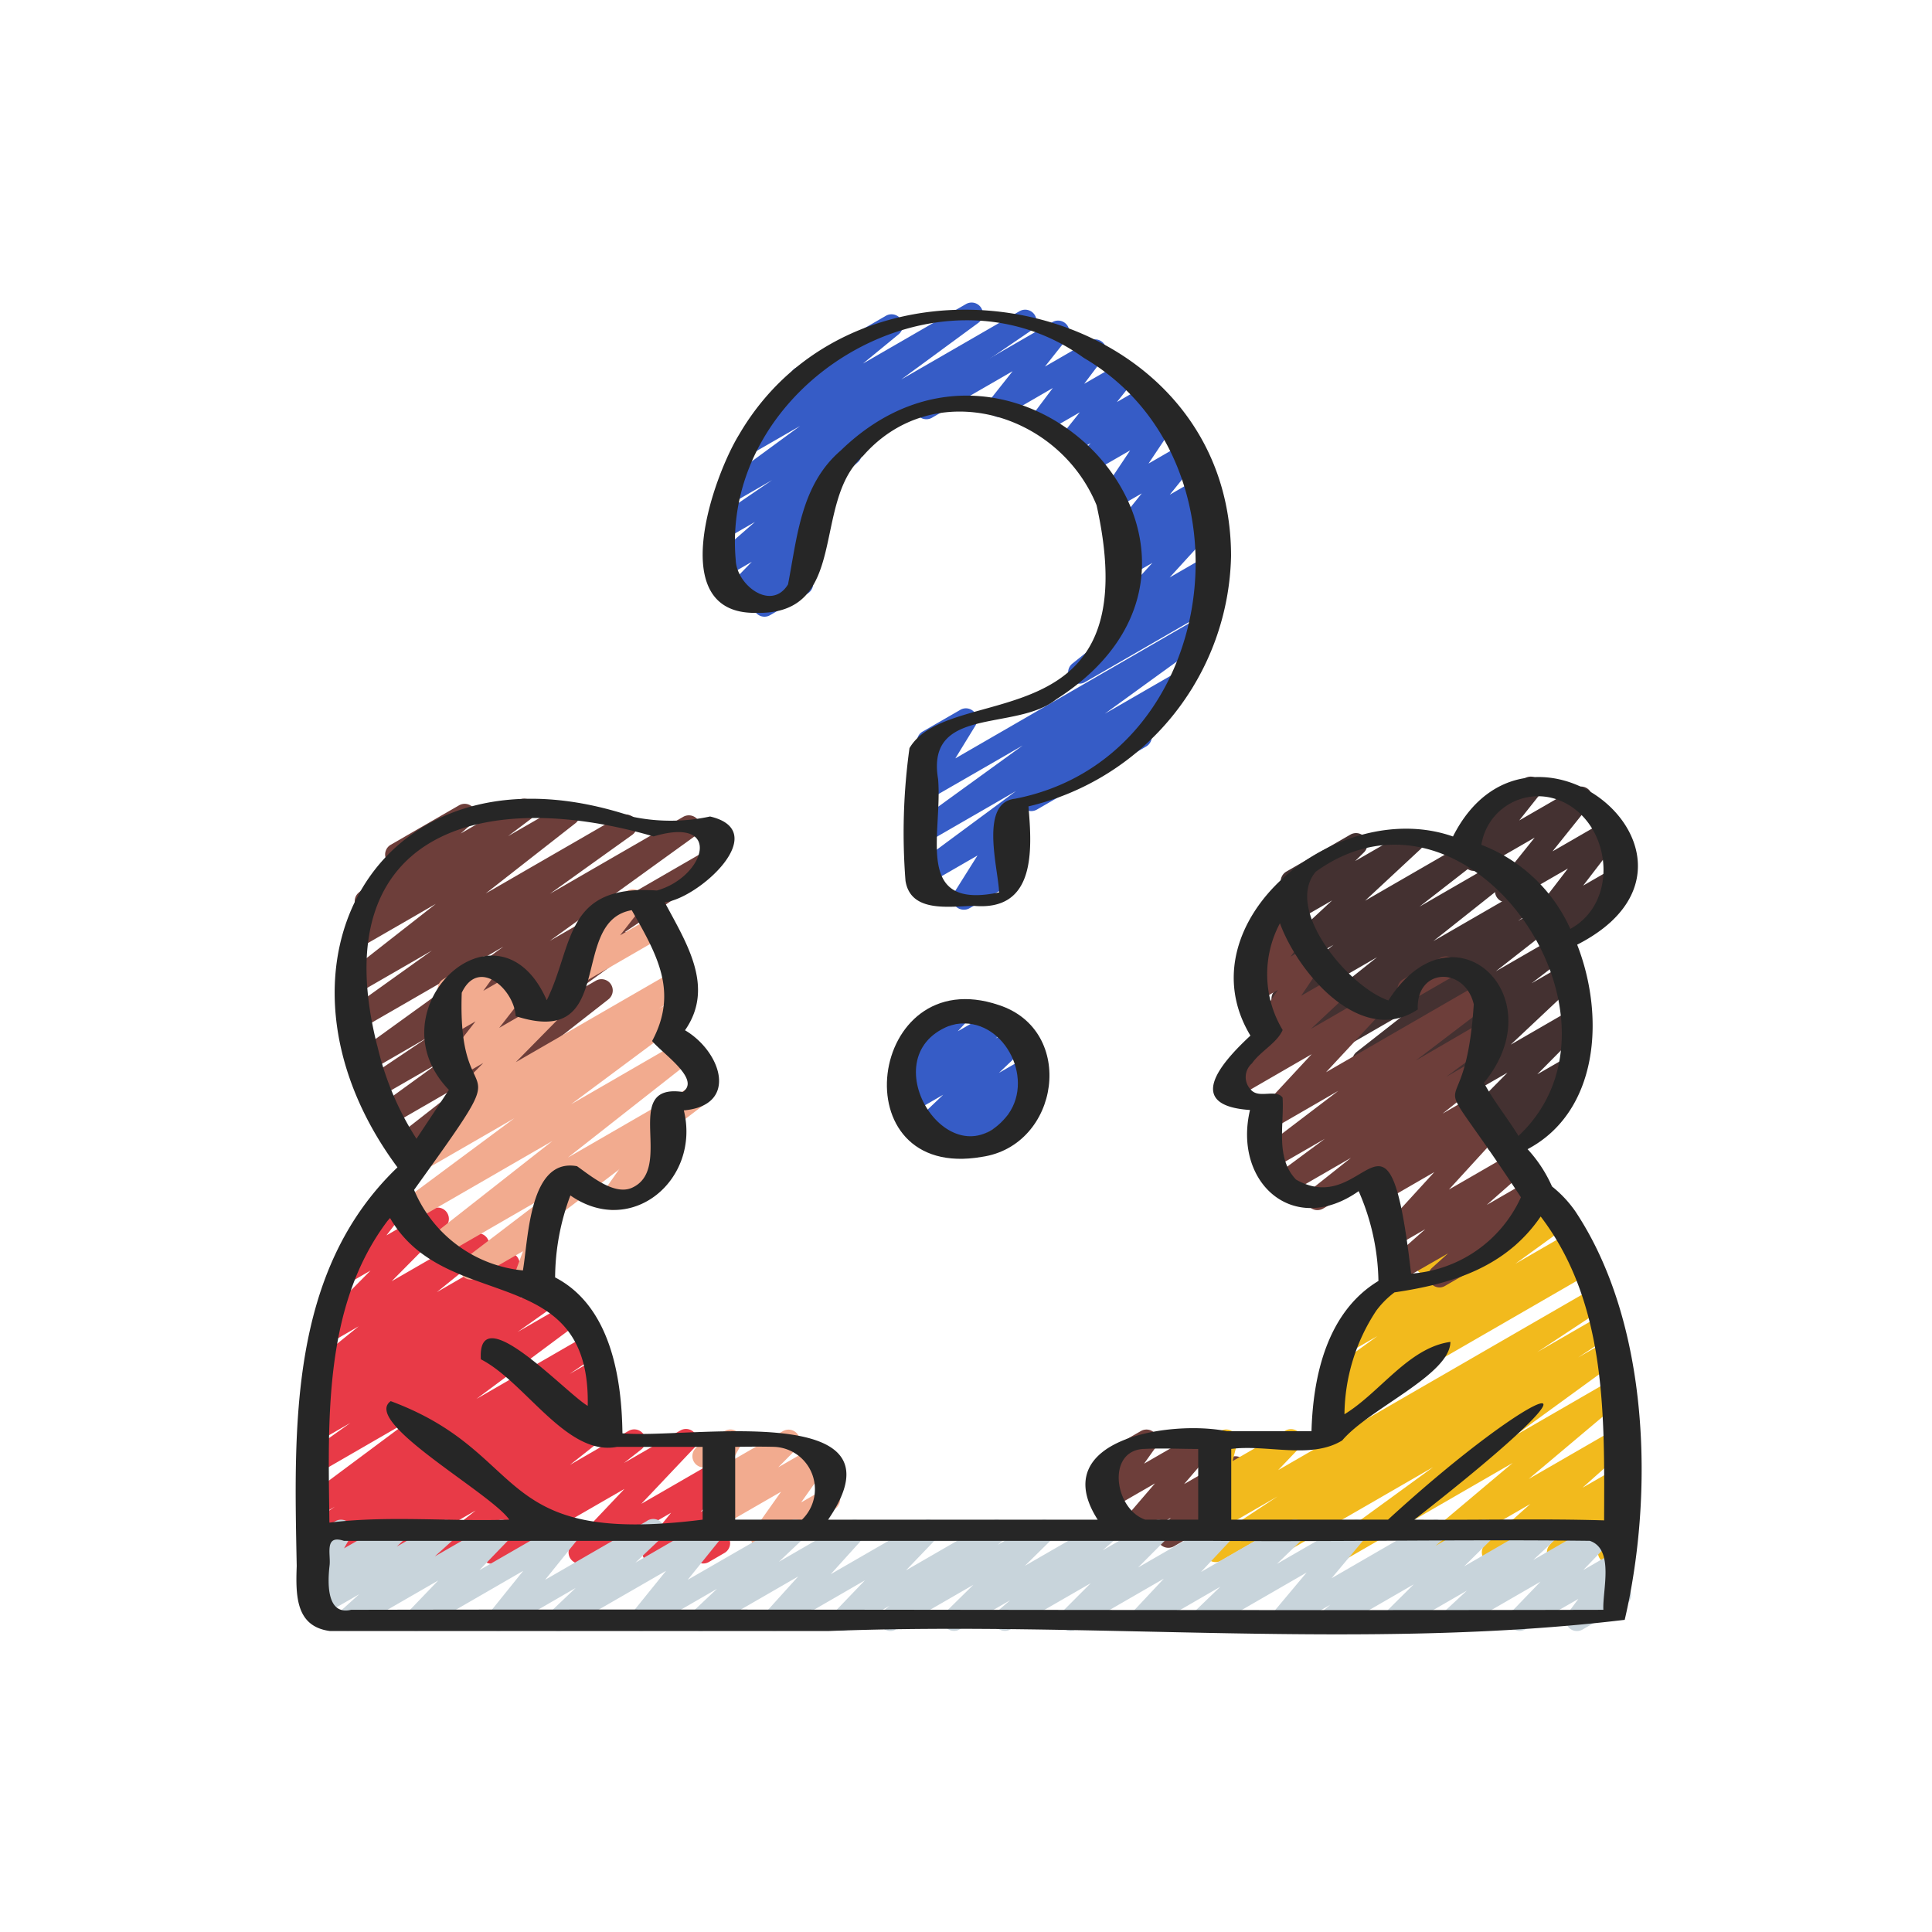 <svg id="Icons" height="300" viewBox="0 0 60 60" width="300" xmlns="http://www.w3.org/2000/svg" version="1.1" xmlns:xlink="http://www.w3.org/1999/xlink" xmlns:svgjs="http://svgjs.dev/svgjs"><g transform="matrix(0.7,0,0,0.7,9.025,9.023)"><path d="m40.491 56.3a.5.5 0 0 1 -.443-.731l.258-.5-1.116.644a.5.5 0 0 1 -.608-.781l.472-.486-1.456.84a.5.5 0 0 1 -.629-.759l1.38-1.606-1.966 1.135a.5.5 0 0 1 -.657-.722l.6-.848a.438.438 0 0 1 -.441-.25.5.5 0 0 1 .182-.682l1.657-.956a.5.5 0 0 1 .657.721l-.515.726 2.525-1.457a.5.5 0 0 1 .629.759l-1.38 1.606 2.027-1.17a.5.5 0 0 1 .608.781l-.7.718a.5.5 0 0 1 .4.729l-.528 1.018a.478.478 0 0 1 .121.142.5.5 0 0 1 -.182.682l-.651.376a.5.5 0 0 1 -.244.071z" fill="#6d3e3a" fill-opacity="1" data-original-color="#6d3e3aff" stroke="none" stroke-opacity="1"/><path d="m43.115 56.5a.5.5 0 0 1 -.275-.917l1.56-1.033-3.117 1.8a.5.5 0 0 1 -.525-.85l3.027-2-2.51 1.448a.5.5 0 0 1 -.611-.778l.936-.97-.333.192a.5.5 0 0 1 -.735-.557l.271-1.059a.5.5 0 0 1 -.046-.889l.5-.29a.5.5 0 0 1 .552.035.5.5 0 0 1 .182.522l-.2.779 2.342-1.352a.5.5 0 0 1 .611.778l-.932.974 14.008-8.089a.5.5 0 0 1 .526.85l-3.041 2.006 2.854-1.648a.5.5 0 0 1 .526.85l-1.561 1.032 1.27-.732a.5.5 0 0 1 .543.837l-4.65 3.383 4.331-2.5a.5.5 0 0 1 .572.816l-4.26 3.587 3.79-2.188a.5.5 0 0 1 .583.806l-1.987 1.771 1.414-.814a.5.5 0 0 1 .632.755l-.894 1.059.272-.157a.5.5 0 0 1 .728.58l-.222.716a.513.513 0 0 1 .185.185.5.5 0 0 1 -.183.682l-.5.288a.5.5 0 0 1 -.728-.58l.114-.367-1.648.951a.5.5 0 0 1 -.632-.755l.9-1.06-3.154 1.815a.5.5 0 0 1 -.583-.806l1.983-1.77-4.472 2.581a.5.5 0 0 1 -.572-.815l4.261-3.587-7.637 4.409a.5.5 0 0 1 -.544-.837l4.653-3.387-7.324 4.229a.494.494 0 0 1 -.25.071z" fill="#f2ba1d" fill-opacity="1" data-original-color="#f2ba1dff" stroke="none" stroke-opacity="1"/><path d="m46.083 50.2a.5.5 0 0 1 -.282-.912l.533-.365a.512.512 0 0 1 -.506-.221.5.5 0 0 1 .126-.677l2.262-1.639-1.2.694a.5.5 0 0 1 -.547-.835l3.626-2.675a.476.476 0 0 1 -.146-.159.5.5 0 0 1 .183-.682l5.109-2.951a.5.5 0 0 1 .547.835l-1.543 1.138 1.811-1.051a.5.5 0 0 1 .544.837l-2.266 1.643 2.422-1.4a.5.5 0 0 1 .532.845l-.2.141.137-.079a.5.5 0 0 1 .5.866l-11.392 6.578a.494.494 0 0 1 -.25.069z" fill="#f2ba1d" fill-opacity="1" data-original-color="#f2ba1dff" stroke="none" stroke-opacity="1"/><path d="m56.167 29.326a.5.5 0 0 1 -.354-.853l.07-.07-.216.124a.5.5 0 0 1 -.646-.737l1.649-2.149-2.489 1.436a.5.5 0 0 1 -.64-.745l1.653-2.062-2.445 1.411a.5.5 0 0 1 -.643-.743l.9-1.136a.5.5 0 0 1 -.472-.881l2.233-1.289a.5.5 0 0 1 .642.743l-.9 1.134 2.491-1.437a.5.5 0 0 1 .64.745l-1.655 2.064 2.362-1.362a.494.494 0 0 1 .626.1.5.5 0 0 1 .02.635l-1.648 2.146 1.323-.763a.5.5 0 0 1 .6.786l-.783.784a.49.49 0 0 1 .171.176.5.5 0 0 1 -.182.682l-2.06 1.19a.489.489 0 0 1 -.247.071z" fill="#443131" fill-opacity="1" data-original-color="#443131ff" stroke="none" stroke-opacity="1"/><path d="m20.924 55.839a.5.5 0 0 1 -.408-.789l1.243-1.758-2.859 1.649a.5.5 0 0 1 -.605-.784l.814-.822-.538.311a.5.5 0 0 1 -.689-.672l.415-.762a.5.5 0 0 1 -.22-.933l1.184-.682a.5.5 0 0 1 .689.673l-.339.622 2.23-1.288a.5.5 0 0 1 .605.785l-.812.819 1.6-.922a.5.5 0 0 1 .659.722l-1.244 1.759.961-.555a.5.5 0 1 1 .5.865l-2.935 1.694a.49.49 0 0 1 -.251.068z" fill="#f2ab8f" fill-opacity="1" data-original-color="#f2ab8fff" stroke="none" stroke-opacity="1"/><path d="m1.661 56.5a.5.5 0 0 1 -.279-.914l.139-.095-.241.139a.5.5 0 0 1 -.531-.846l1.22-.832-.689.4a.5.5 0 0 1 -.549-.834l4.589-3.418-4.04 2.335a.5.5 0 0 1 -.539-.841l1.913-1.357-1.367.789a.5.5 0 0 1 -.539-.84l.758-.537-.168.1a.5.5 0 0 1 -.538-.842l.487-.348a.5.5 0 0 1 -.4-.882l2.134-1.725-1.262.729a.5.5 0 0 1 -.606-.785l2.392-2.416-.977.564a.5.5 0 0 1 -.646-.737l1.733-2.254a.481.481 0 0 1 -.055-.083.5.5 0 0 1 .182-.683l.922-.532a.5.5 0 0 1 .647.737l-1.1 1.427 2.021-1.167a.5.5 0 0 1 .606.784l-2.393 2.416 3.577-2.064a.5.5 0 0 1 .564.821l-2.137 1.727 2.926-1.689a.5.5 0 0 1 .541.839l-.214.153.649-.374a.5.5 0 0 1 .539.841l-.764.54 1.27-.732a.5.5 0 0 1 .539.84l-1.908 1.352 2.221-1.281a.5.5 0 0 1 .549.834l-4.592 3.415 4.817-2.781a.5.5 0 0 1 .532.845l-1.218.83 1.018-.587a.5.5 0 0 1 .529.847l-.246.166a.5.5 0 0 1 .452.881l-1.309.932.88-.507a.5.5 0 0 1 .56.825l-1.866 1.475 2.606-1.51a.5.5 0 0 1 .558.826l-.767.6 2.5-1.442a.5.5 0 0 1 .613.777l-2.344 2.477 3.169-1.828a.5.5 0 0 1 .637.748l-1.17 1.44.544-.314a.5.5 0 0 1 .713.622l-.254.62a.508.508 0 0 1 .233.208.5.5 0 0 1 -.184.684l-.689.4a.5.5 0 0 1 -.713-.623l.128-.311-1.625.937a.5.5 0 0 1 -.638-.748l1.169-1.438-3.8 2.192a.5.5 0 0 1 -.613-.776l2.345-2.476-5.643 3.255a.5.5 0 0 1 -.559-.826l.77-.6-2.48 1.429a.5.5 0 0 1 -.559-.825l1.869-1.474-3.992 2.3a.5.5 0 0 1 -.54-.84l1.3-.925-3.067 1.773a.494.494 0 0 1 -.25.068z" fill="#e83a47" fill-opacity="1" data-original-color="#e83a47ff" stroke="none" stroke-opacity="1"/><path d="m4.967 38.466a.5.5 0 0 1 -.309-.894l3.242-2.536-3.461 2a.5.5 0 0 1 -.539-.836l2.647-1.92-2.64 1.52a.5.5 0 0 1 -.529-.848l2.722-1.827-2.576 1.488a.5.5 0 0 1 -.543-.838l6.46-4.667-6.29 3.631a.5.5 0 0 1 -.541-.839l3.658-2.618-3.256 1.879a.5.5 0 0 1 -.559-.826l3.989-3.124-3.325 1.92a.5.5 0 0 1 -.551-.832l1.011-.763a.5.5 0 0 1 -.562-.819l1.44-1.257a.5.5 0 0 1 -.012-.872l3.032-1.75a.5.5 0 0 1 .579.809l-.508.443 2.563-1.48a.5.5 0 0 1 .551.832l-1.011.763 2.439-1.405a.5.5 0 0 1 .558.826l-3.991 3.123 5.964-3.442a.5.5 0 0 1 .541.839l-3.654 2.616 5.913-3.413a.5.5 0 0 1 .543.838l-6.462 4.665 6.8-3.927a.5.5 0 0 1 .529.847l-3.994 2.685a.5.5 0 0 1 .226.9l-2.649 1.914 1.134-.654a.5.5 0 0 1 .558.826l-3.243 2.538 1.537-.886a.5.5 0 1 1 .5.865l-7.681 4.44a.493.493 0 0 1 -.25.066z" fill="#6d3e3a" fill-opacity="1" data-original-color="#6d3e3aff" stroke="none" stroke-opacity="1"/><path d="m14.272 40.783a.5.5 0 0 1 -.409-.783l1.106-1.572-2.362 1.362a.5.5 0 0 1 -.5-.865l4.323-2.495a.5.5 0 0 1 .659.72l-1.1 1.572.278-.16a.5.5 0 0 1 .5.865l-2.24 1.293a.489.489 0 0 1 -.255.063z" fill="#f2ab8f" fill-opacity="1" data-original-color="#f2ab8fff" stroke="none" stroke-opacity="1"/><path d="m12.642 30.826a.5.5 0 0 1 -.394-.807l1.052-1.351a.507.507 0 0 1 -.457-.249.5.5 0 0 1 .182-.683l1.914-1.105a.5.5 0 0 1 .644.74l-.964 1.234 1.417-.818a.5.5 0 1 1 .5.865l-3.647 2.107a.491.491 0 0 1 -.247.067z" fill="#f2ab8f" fill-opacity="1" data-original-color="#f2ab8fff" stroke="none" stroke-opacity="1"/><path d="m10.355 44.445a.5.5 0 0 1 -.469-.673l.424-1.152-2.064 1.192a.5.5 0 0 1 -.553-.831l3.788-2.888-4.768 2.753a.5.5 0 0 1 -.559-.826l5.462-4.29-6.2 3.58a.5.5 0 0 1 -.548-.834l5.056-3.753-4.005 2.312a.5.5 0 0 1 -.533-.845l1.724-1.19a.506.506 0 0 1 -.452-.191.5.5 0 0 1 .039-.657l1.851-1.882-1.027.593a.5.5 0 0 1 -.643-.741l1.327-1.7-1.173.676a.5.5 0 0 1 -.655-.724l.643-.894a.5.5 0 0 1 -.243-.932l1.66-.958a.5.5 0 0 1 .655.724l-.543.754 1.388-.8a.5.5 0 0 1 .644.742l-1.326 1.702 1.981-1.144a.5.5 0 0 1 .607.784l-1.851 1.881 7.119-4.11a.5.5 0 0 1 .534.845l-1.3.892.6-.348a.5.5 0 0 1 .548.834l-5.047 3.754 4.754-2.748a.5.5 0 0 1 .559.826l-5.459 4.289 5.451-3.147a.5.5 0 0 1 .553.83l-6.637 5.061a.5.5 0 0 1 .06.459l-.532 1.445a.508.508 0 0 1 .238.21.5.5 0 0 1 -.184.684l-.642.37a.508.508 0 0 1 -.252.066z" fill="#f2ab8f" fill-opacity="1" data-original-color="#f2ab8fff" stroke="none" stroke-opacity="1"/><path d="m53.538 38.289a.5.5 0 0 1 -.354-.852l.65-.655-1.234.718a.5.5 0 0 1 -.606-.784l1.991-2.016-3.075 1.77a.5.5 0 0 1 -.593-.8l2.875-2.7-4.124 2.381a.5.5 0 0 1 -.555-.828l1.54-1.188-2.2 1.272a.5.5 0 0 1 -.559-.826l2.5-1.958-3.344 1.93a.5.5 0 0 1 -.543-.838l.855-.616-1.387.8a.5.5 0 0 1 -.561-.825l3.386-2.696-3.9 2.253a.5.5 0 0 1 -.563-.831l2.534-1.972-1.94 1.12a.5.5 0 0 1 -.59-.8l2.469-2.292-1.833 1.057a.5.5 0 0 1 -.6-.788l.621-.614a.5.5 0 0 1 -.222-.932l2.847-1.644a.5.5 0 0 1 .6.788l-.393.388 2.32-1.338a.5.5 0 0 1 .59.8l-2.469 2.297 4.391-2.535a.5.5 0 0 1 .556.827l-2.533 1.971 3.446-1.989a.5.5 0 0 1 .562.824l-3.393 2.694 4.069-2.348a.5.5 0 0 1 .543.838l-.854.617.952-.55a.5.5 0 0 1 .559.826l-2.5 1.958 2.567-1.481a.5.5 0 0 1 .556.828l-1.539 1.187 1.363-.787a.5.5 0 0 1 .593.8l-2.876 2.706 2.567-1.484a.5.5 0 0 1 .606.784l-1.995 2.016 1.272-.733a.5.5 0 0 1 .6.785l-.918.924a.5.5 0 0 1 .191.929l-2.675 1.545a.489.489 0 0 1 -.243.067z" fill="#443131" fill-opacity="1" data-original-color="#443131ff" stroke="none" stroke-opacity="1"/><g fill="#365cc6"><path d="m32.862 23.094a.5.5 0 0 1 -.25-.933l4.863-2.807a.5.5 0 0 1 .5.865l-4.863 2.807a.5.5 0 0 1 -.25.068z" fill="#365cc6" fill-opacity="1" data-original-color="#365cc6ff" stroke="none" stroke-opacity="1"/><path d="m29.867 27.47a.5.5 0 0 1 -.424-.766l1.031-1.64-2.194 1.267a.5.5 0 0 1 -.547-.835l4.449-3.29-3.9 2.252a.5.5 0 0 1 -.544-.838l4.742-3.436-4.2 2.422a.494.494 0 0 1 -.608-.084.5.5 0 0 1 -.068-.61l.9-1.46a.5.5 0 0 1 -.464-.885l1.669-.963a.492.492 0 0 1 .608.084.5.5 0 0 1 .068.61l-.894 1.458 10.829-6.256a.5.5 0 0 1 .544.838l-4.742 3.437 3.2-1.845a.5.5 0 0 1 .547.835l-7.5 5.549a.5.5 0 0 1 .031.574l-1.031 1.64.357-.206a.5.5 0 0 1 .5.865l-2.1 1.214a.49.49 0 0 1 -.259.069z" fill="#365cc6" fill-opacity="1" data-original-color="#365cc6ff" stroke="none" stroke-opacity="1"/><path d="m34.994 17.442a.5.5 0 0 1 -.312-.89l1.623-1.3a.5.5 0 0 1 -.221-.815l2.15-2.355-.964.557a.5.5 0 0 1 -.6-.789l.708-.7-.2.114a.5.5 0 0 1 -.639-.747l1.224-1.517-1.06.611a.5.5 0 0 1 -.666-.71l1.21-1.81-1.542.889a.5.5 0 0 1 -.617-.772l.405-.438-.619.358a.5.5 0 0 1 -.642-.744l.782-.982-1.429.825a.5.5 0 0 1 -.649-.733l.88-1.17-2.116 1.227a.5.5 0 0 1 -.641-.743l.974-1.23-3.559 2.054a.5.5 0 1 1 -.5-.865l5.826-3.367a.5.5 0 0 1 .641.744l-.974 1.229 1.972-1.139a.5.5 0 0 1 .65.734l-.881 1.169 1.592-.915a.5.5 0 0 1 .641.744l-.782.982 1.2-.693a.5.5 0 0 1 .618.772l-.407.438.535-.308a.5.5 0 0 1 .615.091.5.5 0 0 1 .051.619l-1.209 1.81 1.529-.883a.5.5 0 0 1 .639.747l-1.225 1.517 1.214-.7a.5.5 0 0 1 .6.789l-.709.7.42-.243a.5.5 0 0 1 .619.77l-2.149 2.355 1.712-.988a.5.5 0 0 1 .562.823l-.786.628.122-.07a.5.5 0 1 1 .5.865l-5.867 3.388a.491.491 0 0 1 -.249.067z" fill="#365cc6" fill-opacity="1" data-original-color="#365cc6ff" stroke="none" stroke-opacity="1"/><path d="m21.024 14.47a.5.5 0 0 1 -.383-.821l.167-.2-.808.468a.5.5 0 0 1 -.608-.781l1.069-1.1-1.135.654a.5.5 0 0 1 -.578-.809l1.852-1.613-1.216.7a.5.5 0 0 1 -.532-.846l2.507-1.711-1.635.943a.5.5 0 0 1 -.546-.835l3.422-2.51-1.956 1.127a.5.5 0 0 1 -.568-.819l2.408-1.98a.5.5 0 0 1 -.084-.9l4.013-2.318a.5.5 0 0 1 .567.819l-1.586 1.301 4.569-2.639a.5.5 0 0 1 .546.836l-3.42 2.511 5.25-3.03a.5.5 0 0 1 .532.846l-7.619 5.2a.5.5 0 0 1 -.087.656l-1.945 1.694a.5.5 0 0 1 .5.182.5.5 0 0 1 -.037.655l-1.068 1.1.118-.067a.5.5 0 0 1 .634.753l-.507.608a.5.5 0 0 1 .073.9l-1.663.96a.49.49 0 0 1 -.246.066z" fill="#365cc6" fill-opacity="1" data-original-color="#365cc6ff" stroke="none" stroke-opacity="1"/><path d="m29.092 38.323a.5.5 0 0 1 -.332-.874l.149-.133-.607.351a.5.5 0 0 1 -.595-.8l1.246-1.188-1.461.843a.5.5 0 0 1 -.582-.806l.478-.423-.1.058a.5.5 0 0 1 -.619-.77l.8-.872a.5.5 0 0 1 -.1-.91l2.05-1.184a.5.5 0 0 1 .619.771l-.438.478 1.572-.907a.5.5 0 0 1 .582.807l-.474.419.8-.462a.5.5 0 0 1 .595.8l-1.25 1.189 1.234-.71a.5.5 0 0 1 .582.807l-.363.322a.5.5 0 0 1 .269.933l-3.8 2.2a.489.489 0 0 1 -.255.061z" fill="#365cc6" fill-opacity="1" data-original-color="#365cc6ff" stroke="none" stroke-opacity="1"/></g><path d="m49.607 31.489a.5.5 0 0 1 -.25-.932l1.659-.958a.5.5 0 0 1 .5.865l-1.659.958a.494.494 0 0 1 -.25.067z" fill="#6d3e3a" fill-opacity="1" data-original-color="#6d3e3aff" stroke="none" stroke-opacity="1"/><path d="m50.976 44.229a.5.5 0 0 1 -.335-.871l.711-.642-2.088 1.2a.5.5 0 0 1 -.581-.808l1.657-1.465-1.251.722a.5.5 0 0 1 -.619-.77l2.272-2.485-2.231 1.29a.5.5 0 0 1 -.575-.812l.311-.267-2.44 1.409a.5.5 0 0 1 -.562-.824l1.8-1.429-2.834 1.636a.5.5 0 0 1 -.548-.834l2.224-1.648-2.287 1.319a.5.5 0 0 1 -.553-.83l3.436-2.615-2.932 1.695a.5.5 0 0 1 -.616-.773l2.365-2.547-3.32 1.92a.5.5 0 0 1 -.59-.8l1.826-1.706a.5.5 0 0 1 -.363-.158.5.5 0 0 1 -.05-.62l1-1.488-.955.551a.5.5 0 0 1 -.656-.724l.779-1.083a.5.5 0 0 1 -.585-.719l.961-1.733v-.006a.5.5 0 0 1 .182-.682l.418-.241a.5.5 0 0 1 .6.076.5.5 0 0 1 .087.6l-.5.9.334-.192a.5.5 0 0 1 .655.724l-.76 1.056.806-.465a.5.5 0 0 1 .665.711l-1 1.488 1.445-.833a.5.5 0 0 1 .591.8l-1.6 1.5 2.418-1.395a.5.5 0 0 1 .616.773l-2.367 2.546 6.87-3.967a.5.5 0 0 1 .552.83l-3.438 2.616 3.027-1.759a.5.5 0 0 1 .548.834l-2.221 1.646 1.072-.618a.5.5 0 0 1 .561.824l-1.8 1.43 1.342-.775a.5.5 0 0 1 .575.813l-.311.266.328-.189a.5.5 0 0 1 .619.77l-2.272 2.485 2.754-1.59a.5.5 0 0 1 .582.808l-1.658 1.464 1.864-1.075a.5.5 0 0 1 .585.8l-1.359 1.227a.5.5 0 0 1 .074.9l-3.009 1.737a.491.491 0 0 1 -.246.072z" fill="#6d3e3a" fill-opacity="1" data-original-color="#6d3e3aff" stroke="none" stroke-opacity="1"/><path d="m26.611 59.47a.5.5 0 0 1 -.32-.884l.281-.235-1.822 1.049a.5.5 0 0 1 -.61-.779l1.342-1.4-3.771 2.179a.5.5 0 0 1 -.621-.767l1.431-1.583-4.073 2.35a.5.5 0 0 1 -.593-.8l1.061-1-3.116 1.8a.5.5 0 0 1 -.64-.746l1.498-1.854-4.512 2.6a.5.5 0 0 1 -.594-.8l1.094-1.039-3.178 1.839a.5.5 0 0 1 -.64-.746l1.494-1.854-4.5 2.6a.5.5 0 0 1 -.61-.779l1.338-1.392-3.766 2.171a.5.5 0 0 1 -.585-.8l.846-.762-1.685.972a.5.5 0 0 1 -.589-.8l.4-.369a.5.5 0 0 1 -.571-.729l.4-.718a.5.5 0 0 1 -.172-.926l1.161-.67a.5.5 0 0 1 .6.078.5.5 0 0 1 .082.6l-.3.527 2.099-1.203a.5.5 0 0 1 .59.8l-.35.326 1.947-1.126a.5.5 0 0 1 .585.8l-.844.761 2.71-1.561a.5.5 0 0 1 .611.779l-1.342 1.392 3.768-2.171a.5.5 0 0 1 .639.746l-1.494 1.854 4.5-2.6a.5.5 0 0 1 .6.8l-1.094 1.039 3.176-1.839a.5.5 0 0 1 .639.746l-1.494 1.854 4.512-2.6a.5.5 0 0 1 .593.8l-1.06 1 3.11-1.8a.5.5 0 0 1 .622.767l-1.431 1.583 4.072-2.35a.5.5 0 0 1 .611.779l-1.343 1.4 3.771-2.179a.5.5 0 0 1 .571.816l-.282.235 1.823-1.051a.5.5 0 0 1 .6.789l-1.21 1.19 3.43-1.979a.5.5 0 0 1 .576.811l-.557.481 2.239-1.292a.5.5 0 0 1 .6.785l-1.264 1.267 3.56-2.054a.5.5 0 0 1 .615.774l-1.385 1.479 3.91-2.251a.5.5 0 0 1 .6.793l-1.141 1.1 3.276-1.89a.5.5 0 0 1 .633.754l-1.483 1.771 4.369-2.528a.5.5 0 0 1 .571.815l-.331.278 1.9-1.093a.5.5 0 0 1 .6.788l-1.228 1.212 3.464-2a.5.5 0 0 1 .59.8l-.99.92 2.9-1.673a.5.5 0 0 1 .611.779l-1.293 1.341 1.374-.793a.5.5 0 0 1 .651.73l-.5.679a.5.5 0 0 1 .353.922l-1.908 1.1a.5.5 0 0 1 -.652-.73l.467-.628-2.361 1.353a.5.5 0 0 1 -.61-.779l1.292-1.34-3.671 2.119a.5.5 0 0 1 -.59-.8l.993-.921-2.98 1.721a.5.5 0 0 1 -.6-.788l1.223-1.212-3.464 2a.5.5 0 0 1 -.571-.815l.332-.279-1.9 1.094a.5.5 0 0 1 -.633-.754l1.483-1.77-4.371 2.524a.5.5 0 0 1 -.6-.793l1.141-1.1-3.274 1.893a.5.5 0 0 1 -.616-.774l1.386-1.478-3.902 2.252a.5.5 0 0 1 -.605-.785l1.265-1.267-3.561 2.052a.5.5 0 0 1 -.576-.811l.558-.482-2.24 1.293a.5.5 0 0 1 -.6-.789l1.209-1.189-3.429 1.978a.493.493 0 0 1 -.25.07z" fill="#c8d4db" fill-opacity="1" data-original-color="#c8d4dbff" stroke="none" stroke-opacity="1"/><path d="m56.986 40.834a5.224 5.224 0 0 0 -1.023-1.086 6.024 6.024 0 0 0 -1.084-1.654c3.114-1.645 3.468-5.816 2.2-9.073 7.277-3.714-2.114-11.521-5.51-4.8-5.155-1.808-12.005 3.831-8.986 8.835-1.243 1.154-3 3.1-.019 3.3-.76 3.215 1.921 5.64 4.821 3.6a10.29 10.29 0 0 1 .877 3.984c-2.267 1.37-2.9 4.189-2.97 6.668h-3.743c-2.477-.511-8.041.336-5.742 3.923h-11.96c3.7-5.394-6.285-3.563-9.125-3.831-.031-2.506-.544-5.65-2.987-6.917a10.5 10.5 0 0 1 .678-3.637c2.722 1.9 5.782-.708 5.033-3.773 2.461-.222 1.656-2.611.052-3.555 1.339-1.92.056-3.879-.9-5.678 1.509-.169 4.8-3.155 2.011-3.806a8.259 8.259 0 0 1 -3.373.026c-11.267-3.826-17.116 6.613-10.495 15.54-4.824 4.615-4.589 11.505-4.47 17.691-.051 1.356-.025 2.674 1.463 2.879h22.166c11.68-.449 23.829.884 35.288-.495 1.295-5.54 1.131-13.149-2.202-18.141zm-.811-18.259c2.391.837 2.873 4.5.6 5.746a7.123 7.123 0 0 0 -3.946-3.73 2.547 2.547 0 0 1 3.346-2.016zm-10.7 3.214c6.806-4.917 14.613 6.461 9 11.717-.488-.8-1.1-1.544-1.533-2.358 3.189-3.87-1.383-8.133-4.238-3.653-1.747-.595-4.638-4.013-3.227-5.706zm-.865 13.657c-.934-.968-.523-2.426-.6-3.64-.3-.4-1.042.062-1.4-.343a.8.8 0 0 1 .041-1.174c.372-.539 1.108-.9 1.362-1.483a4.8 4.8 0 0 1 -.121-4.735c.828 2.26 3.631 5.488 6.116 3.823-.078-1.863 2.085-1.909 2.484-.23-.417 6.351-2.495 1.59 2.092 8.564a5.8 5.8 0 0 1 -4.873 3.387c-1.011-8.798-1.92-2.36-5.099-4.169zm3.531 5.848a3.923 3.923 0 0 1 .833-.847c2.518-.372 4.932-1.091 6.486-3.366 2.947 3.861 2.829 8.868 2.814 13.481-2.8-.084-5.614-.006-8.419-.032 9.676-7.545 5.582-6.187-1.167 0h-6.956v-3.138c1.584-.207 3.539.475 4.923-.376 1.2-1.42 4.785-2.909 4.8-4.372-1.856.255-3.122 2.25-4.7 3.21a8.468 8.468 0 0 1 1.388-4.56zm-10.3 6.1c.8-.044 1.621 0 2.425 0v3.136h-2.35c-1.363-.468-1.734-3.048-.073-3.138zm-16.405-.094a1.879 1.879 0 0 1 1.253 3.229h-2.965v-3.229c.576-.009 1.142-.014 1.712 0zm-5.4-18.007c.464.558 2.183 1.709 1.361 2.262-2.782-.4-.316 3.407-2.267 4.258-.787.336-1.824-.544-2.423-.964-2.109-.384-2.153 3.162-2.4 4.625a5.853 5.853 0 0 1 -4.829-3.574c4.93-6.858 1.9-2.784 2.115-8.746.743-1.58 2.323-.156 2.393 1.037 4.562 1.472 2.3-4.209 5.148-4.7 1.166 2.034 2.056 3.649.906 5.803zm-12.19.225c-2.386-9.395 4.539-11.544 12.257-9.3 3.112-.932 2.29 1.8.146 2.4-4.127-.291-3.679 2.433-4.885 4.868-2.152-4.9-7.795.4-4.341 3.978l-1.439 2.168a13.065 13.065 0 0 1 -1.734-4.113zm.435 7.782c.04-.054.089-.1.131-.152 2.471 4.281 8.908 1.844 8.77 8.334-.958-.552-4.911-4.856-4.741-2.066 1.978 1.013 3.815 4.319 6.039 3.885h3.8v3.229c-9.432 1.19-7.58-2.93-13.838-5.258-1.3.924 4.421 4.059 5.261 5.258-2.641.09-5.366-.191-7.981.132-.057-4.553-.265-9.596 2.559-13.362zm53.961 17.23c-18.448.043-37.058-.039-55.56 0-1.122.266-1.032-1.29-.953-1.967.063-.487-.253-1.386.634-1.093h38.262c5.647.048 11.389-.067 17.015 0 1.105.376.553 2.219.602 3.06z" fill="#262626" fill-opacity="1" data-original-color="#262626ff" stroke="none" stroke-opacity="1"/><path d="m41.724 11.766c-.024-11.513-16.274-14.91-21.832-5.366-1.145 1.869-3.306 7.951.741 7.9 4.213.111 2.436-4.88 4.761-6.959 3.116-3.568 8.666-1.963 10.363 2.183 2.369 10.625-6.525 7.763-8.3 10.777a27.272 27.272 0 0 0 -.177 5.885c.226 1.431 1.944 1.137 3.026 1.113 2.743.246 2.6-2.44 2.429-4.413a11.664 11.664 0 0 0 8.989-11.12zm-9.591 10.782c-1.588.172-.733 3.12-.7 4.153-3.813.808-2.5-2.566-2.706-5.02-.557-3.283 3.441-2.1 5.239-3.544 9.856-6.3-1.63-18.732-9.558-11.04-1.777 1.525-1.93 3.845-2.34 5.94-.737 1.212-2.274.03-2.318-1.064-.715-7.816 8.95-13.663 15.441-8.985 7.84 4.602 6.067 17.798-3.058 19.56z" fill="#262626" fill-opacity="1" data-original-color="#262626ff" stroke="none" stroke-opacity="1"/><path d="m31.422 31.7c-5.829-1.977-7.083 7.831-.758 6.736 3.461-.496 4.213-5.609.758-6.736zm.424 4.837c-2.482 3.254-6.186-2.488-2.642-3.909-.129.05.116-.034.114-.033.068-.02.147-.037.208-.052 2.053-.331 3.491 2.334 2.32 3.989z" fill="#262626" fill-opacity="1" data-original-color="#262626ff" stroke="none" stroke-opacity="1"/></g></svg>